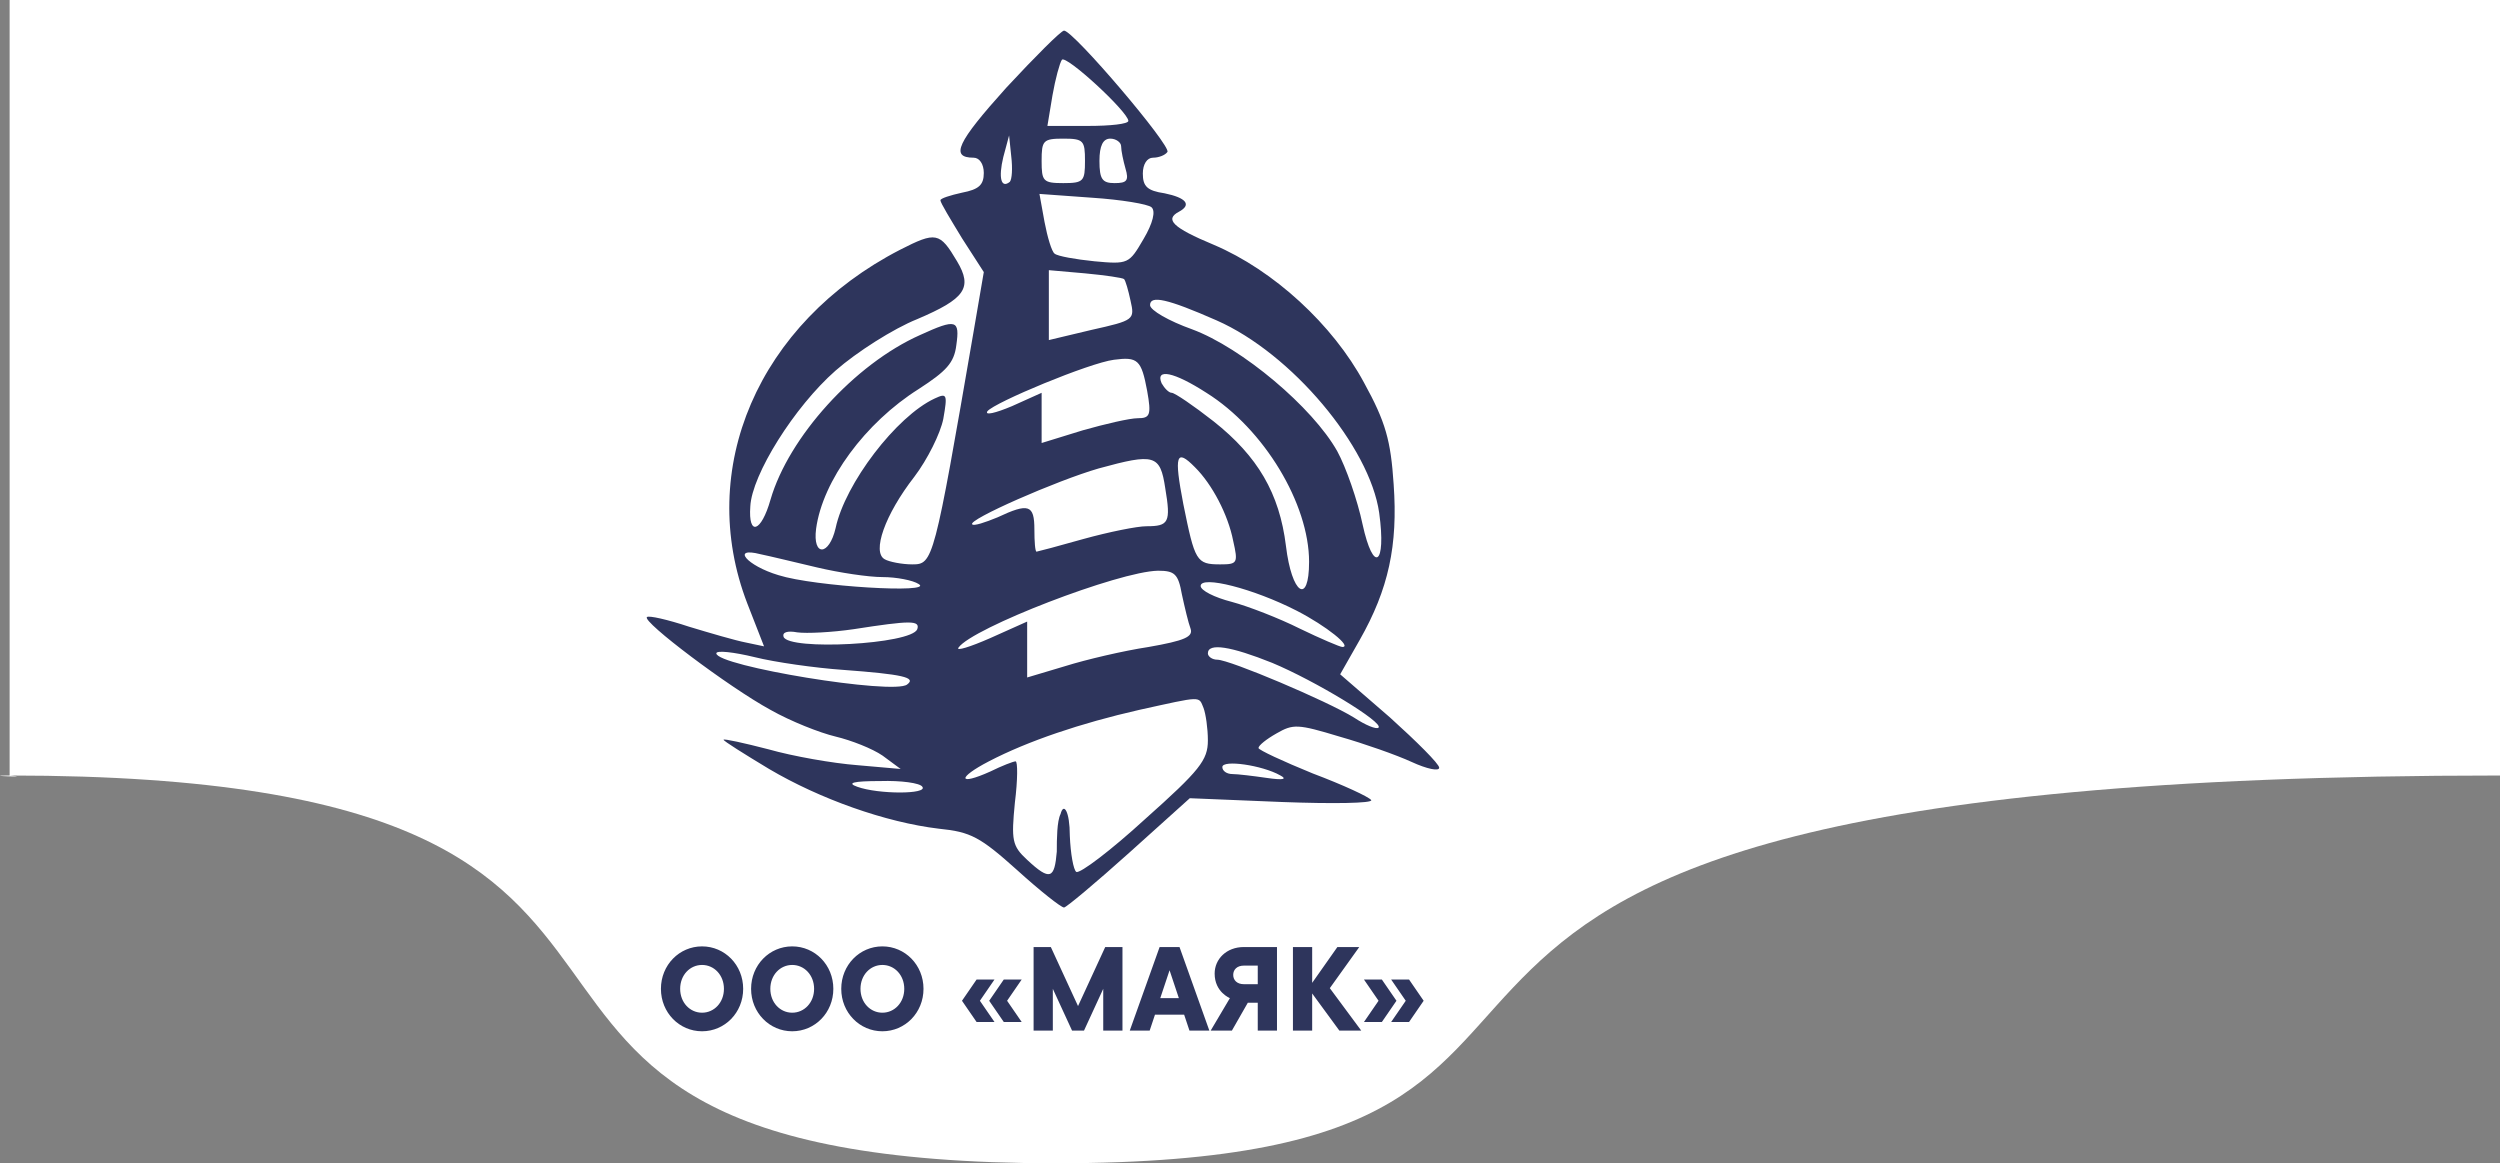 <svg width="245" height="114" viewBox="0 0 245 114" fill="none" xmlns="http://www.w3.org/2000/svg">
<rect x="0" y="0" width="245" height="114" fill="#808080" stroke="none"/>
<path d="M0.943 0H245V76C110.469 76 173.483 114 103.467 114C33.451 114 80.963 76 0.943 76C3.569 76.218 -2.145 76 0.943 76C0.943 0 0.943 0 0.943 0Z" fill="white"/>
<path d="M98.608 8.605C93.79 13.96 93.082 15.455 95.42 15.455C95.987 15.455 96.412 16.077 96.412 16.949C96.412 18.132 95.916 18.568 94.286 18.88C93.153 19.129 92.161 19.44 92.161 19.627C92.161 19.876 93.153 21.495 94.286 23.363L96.412 26.663L95.42 32.455C91.523 55.06 91.453 55.309 89.398 55.309C88.406 55.309 87.131 55.06 86.706 54.81C85.431 54.126 86.706 50.451 89.611 46.715C90.886 45.034 92.161 42.481 92.444 41.048C92.87 38.62 92.799 38.495 91.594 39.056C87.84 40.799 82.81 47.4 81.889 51.759C81.252 54.499 79.622 54.561 79.977 51.821C80.614 47.089 84.794 41.422 90.036 38.122C92.728 36.378 93.507 35.568 93.72 33.825C94.074 31.334 93.72 31.209 90.177 32.828C83.731 35.693 77.284 42.854 75.513 48.957C74.593 52.195 73.317 52.569 73.53 49.642C73.672 46.528 77.851 39.865 81.889 36.316C83.944 34.51 87.556 32.206 89.894 31.272C94.57 29.279 95.349 28.22 93.79 25.605C92.09 22.74 91.736 22.678 88.194 24.484C74.309 31.645 68.146 45.968 73.247 59.169L74.876 63.342L73.105 62.968C72.113 62.781 69.563 62.034 67.508 61.411C65.454 60.726 63.541 60.29 63.4 60.477C62.904 60.913 71.405 67.327 75.513 69.569C77.497 70.69 80.331 71.811 81.889 72.184C83.448 72.558 85.502 73.368 86.494 74.052L88.265 75.36L84.014 74.987C81.606 74.8 77.71 74.115 75.301 73.43C72.892 72.807 70.909 72.371 70.909 72.496C70.909 72.62 72.892 73.866 75.372 75.36C80.331 78.287 86.777 80.591 92.019 81.214C95.136 81.525 96.057 82.023 99.67 85.261C101.937 87.317 103.991 88.936 104.275 88.936C104.487 88.936 107.392 86.507 110.651 83.58L116.601 78.225L125.669 78.598C130.628 78.785 134.524 78.723 134.382 78.412C134.17 78.1 131.619 76.917 128.644 75.796C125.74 74.613 123.331 73.492 123.331 73.305C123.331 73.056 124.11 72.433 125.102 71.873C126.731 70.939 127.156 70.939 131.265 72.184C133.674 72.869 136.862 73.99 138.349 74.675C139.837 75.36 141.041 75.609 141.041 75.236C141.041 74.862 138.845 72.683 136.224 70.316L131.336 66.082L133.249 62.719C136.082 57.737 137.003 53.441 136.578 47.462C136.295 43.166 135.799 41.36 133.674 37.499C130.628 31.832 124.819 26.477 118.939 23.986C114.901 22.305 114.122 21.495 115.539 20.748C116.814 20.063 116.247 19.378 114.122 18.942C112.422 18.693 111.997 18.257 111.997 17.011C111.997 16.077 112.422 15.455 112.988 15.455C113.555 15.455 114.193 15.206 114.405 14.894C114.83 14.334 105.196 3 104.275 3C103.991 3 101.441 5.553 98.608 8.605ZM110.58 11.843C110.58 12.154 108.809 12.341 106.613 12.341H102.646L103.141 9.352C103.425 7.733 103.85 6.176 104.062 5.865C104.417 5.304 110.509 10.909 110.58 11.843ZM98.962 17.821C98.112 18.506 97.828 17.447 98.324 15.392L98.891 13.275L99.103 15.33C99.245 16.513 99.174 17.572 98.962 17.821ZM106.329 15.766C106.329 17.759 106.188 17.945 104.204 17.945C102.22 17.945 102.079 17.759 102.079 15.766C102.079 13.773 102.22 13.586 104.204 13.586C106.188 13.586 106.329 13.773 106.329 15.766ZM109.871 14.334C109.871 14.77 110.084 15.766 110.296 16.513C110.651 17.696 110.438 17.945 109.234 17.945C108.029 17.945 107.746 17.572 107.746 15.766C107.746 14.271 108.1 13.586 108.809 13.586C109.375 13.586 109.871 13.96 109.871 14.334ZM112.847 20.312C113.272 20.685 112.988 21.869 112.067 23.425C110.651 25.854 110.58 25.916 107.25 25.605C105.408 25.418 103.637 25.107 103.354 24.858C103.071 24.671 102.646 23.239 102.362 21.744L101.866 19.004L107.038 19.378C109.871 19.564 112.492 20 112.847 20.312ZM110.155 27.349C110.296 27.473 110.58 28.469 110.792 29.466C111.217 31.334 111.146 31.396 106.967 32.33L102.787 33.327V29.902V26.477L106.329 26.788C108.313 26.975 110.013 27.224 110.155 27.349ZM119.222 31.396C126.59 34.634 134.241 43.788 135.161 50.265C135.87 55.433 134.595 56.243 133.532 51.386C133.036 49.019 131.903 45.781 131.053 44.224C128.644 39.928 121.702 34.074 116.814 32.268C114.547 31.459 112.705 30.4 112.705 29.902C112.705 28.905 114.405 29.279 119.222 31.396ZM112.422 38.308C112.847 40.675 112.705 40.986 111.501 40.986C110.721 40.986 108.313 41.547 106.117 42.169L102.079 43.415V40.924V38.495L99.174 39.803C97.545 40.488 96.482 40.737 96.766 40.301C97.474 39.429 106.754 35.568 109.163 35.257C111.501 34.946 111.855 35.257 112.422 38.308ZM118.23 38.495C123.898 42.045 128.29 49.393 128.29 55.06C128.29 59.356 126.59 58.235 126.023 53.503C125.385 48.334 123.26 44.722 118.939 41.297C116.955 39.741 115.114 38.495 114.83 38.495C114.547 38.495 114.122 38.059 113.838 37.561C113.201 36.067 115.043 36.44 118.23 38.495ZM114.193 47.836C114.759 51.199 114.547 51.572 112.351 51.572C111.43 51.572 108.667 52.133 106.188 52.818C103.779 53.503 101.654 54.063 101.583 54.063C101.441 54.063 101.37 53.067 101.37 51.884C101.37 49.455 100.804 49.268 97.757 50.7C96.553 51.199 95.42 51.572 95.278 51.386C94.782 50.95 103.566 47.089 107.675 45.906C113.13 44.411 113.697 44.536 114.193 47.836ZM117.097 45.781C118.797 47.462 120.356 50.451 120.852 53.005C121.347 55.184 121.277 55.309 119.576 55.309C117.239 55.309 117.097 54.997 115.964 49.393C115.043 44.598 115.255 43.913 117.097 45.781ZM80.118 55.62C82.243 56.118 85.077 56.554 86.494 56.554C87.84 56.554 89.469 56.865 90.036 57.239C91.594 58.173 79.835 57.488 76.293 56.367C73.176 55.433 71.617 53.565 74.522 54.312C75.443 54.499 77.993 55.122 80.118 55.62ZM115.822 58.235C116.105 59.543 116.459 61.038 116.672 61.598C116.955 62.408 116.105 62.781 112.563 63.404C110.084 63.778 106.4 64.65 104.417 65.272L100.662 66.393V63.653V60.913L97.049 62.532C95.066 63.404 93.649 63.84 93.932 63.466C95.278 61.536 109.659 55.994 113.484 55.931C115.114 55.931 115.468 56.243 115.822 58.235ZM127.086 59.855C129.99 61.349 132.54 63.404 131.549 63.404C131.336 63.404 129.423 62.594 127.369 61.598C125.385 60.602 122.339 59.419 120.71 58.983C119.01 58.547 117.664 57.862 117.664 57.426C117.664 56.367 122.835 57.675 127.086 59.855ZM89.894 61.66C89.327 63.155 77.284 63.778 76.789 62.408C76.647 61.972 77.143 61.785 78.135 61.972C79.055 62.096 81.535 61.972 83.66 61.66C89.257 60.789 90.177 60.789 89.894 61.66ZM82.598 65.646C88.477 66.082 89.823 66.393 88.902 67.078C87.627 68.137 70.2 65.272 70.2 64.027C70.2 63.715 71.901 63.902 73.955 64.4C75.939 64.898 79.906 65.459 82.598 65.646ZM124.677 64.961C128.857 66.704 135.657 70.814 135.091 71.313C134.878 71.499 133.815 71.064 132.682 70.316C130.061 68.697 120.497 64.65 119.293 64.65C118.797 64.65 118.372 64.338 118.372 64.027C118.372 62.968 120.639 63.342 124.677 64.961ZM117.947 69.382C118.16 69.943 118.372 71.375 118.372 72.558C118.372 74.488 117.593 75.485 112.209 80.28C108.88 83.331 105.833 85.635 105.479 85.448C105.196 85.261 104.912 83.642 104.842 81.899C104.842 79.532 104.243 78.585 103.936 79.774C103.582 80.459 103.566 82.21 103.566 83.456C103.345 86.095 102.929 86.382 100.662 84.265C99.174 82.895 99.103 82.335 99.458 78.661C99.741 76.419 99.741 74.613 99.528 74.613C99.316 74.613 98.183 75.049 97.049 75.609C93.861 77.042 93.79 76.232 96.907 74.613C100.733 72.62 105.904 70.877 111.642 69.569C117.876 68.199 117.451 68.199 117.947 69.382ZM125.456 75.983C126.165 76.357 125.81 76.481 124.11 76.232C122.835 76.045 121.277 75.858 120.781 75.858C120.214 75.858 119.789 75.547 119.789 75.173C119.789 74.426 123.685 74.987 125.456 75.983ZM90.39 77.104C90.957 77.851 86.069 77.851 84.014 77.104C82.952 76.73 83.589 76.543 86.281 76.543C88.265 76.481 90.177 76.73 90.39 77.104Z" fill="#2E355C"/>
<path d="M68.801 99.245C69.984 99.245 70.946 98.257 70.946 96.905C70.946 95.553 69.984 94.565 68.801 94.565C67.618 94.565 66.656 95.553 66.656 96.905C66.656 98.257 67.618 99.245 68.801 99.245ZM68.801 101.065C66.578 101.065 64.771 99.245 64.771 96.905C64.771 94.565 66.578 92.745 68.801 92.745C71.024 92.745 72.831 94.565 72.831 96.905C72.831 99.245 71.024 101.065 68.801 101.065ZM77.637 99.245C78.82 99.245 79.782 98.257 79.782 96.905C79.782 95.553 78.82 94.565 77.637 94.565C76.454 94.565 75.492 95.553 75.492 96.905C75.492 98.257 76.454 99.245 77.637 99.245ZM77.637 101.065C75.414 101.065 73.607 99.245 73.607 96.905C73.607 94.565 75.414 92.745 77.637 92.745C79.86 92.745 81.667 94.565 81.667 96.905C81.667 99.245 79.86 101.065 77.637 101.065ZM86.473 99.245C87.656 99.245 88.618 98.257 88.618 96.905C88.618 95.553 87.656 94.565 86.473 94.565C85.29 94.565 84.328 95.553 84.328 96.905C84.328 98.257 85.29 99.245 86.473 99.245ZM86.473 101.065C84.25 101.065 82.443 99.245 82.443 96.905C82.443 94.565 84.25 92.745 86.473 92.745C88.696 92.745 90.503 94.565 90.503 96.905C90.503 99.245 88.696 101.065 86.473 101.065ZM95.705 100.155L94.275 98.075L95.705 95.995H97.46L96.03 98.075L97.46 100.155H95.705ZM98.37 100.155L96.94 98.075L98.37 95.995H100.125L98.695 98.075L100.125 100.155H98.37ZM101.292 101V92.81H102.982L105.647 98.595L108.312 92.81H110.002V101H108.117V96.905L106.232 101H105.062L103.177 96.905V101H101.292ZM113.707 97.815H115.527L114.617 95.085L113.707 97.815ZM110.717 101L113.642 92.81H115.592L118.517 101H116.567L116.047 99.44H113.187L112.667 101H110.717ZM118.645 101L120.53 97.815C120.53 97.815 119.035 97.23 119.035 95.41C119.035 93.993 120.192 92.81 121.895 92.81H125.145V101H123.26V98.27H122.285L120.725 101H118.645ZM121.895 96.45H123.26V94.63H121.895C121.232 94.63 120.855 95.02 120.855 95.54C120.855 96.06 121.232 96.45 121.895 96.45ZM126.708 101V92.81H128.593V96.32L131.063 92.81H133.208L130.322 96.84L133.403 101H131.258L128.593 97.36V101H126.708ZM136.333 100.155L137.763 98.075L136.333 95.995H138.088L139.518 98.075L138.088 100.155H136.333ZM133.668 100.155L135.098 98.075L133.668 95.995H135.423L136.853 98.075L135.423 100.155H133.668Z" fill="#2E355C"/>
</svg>
